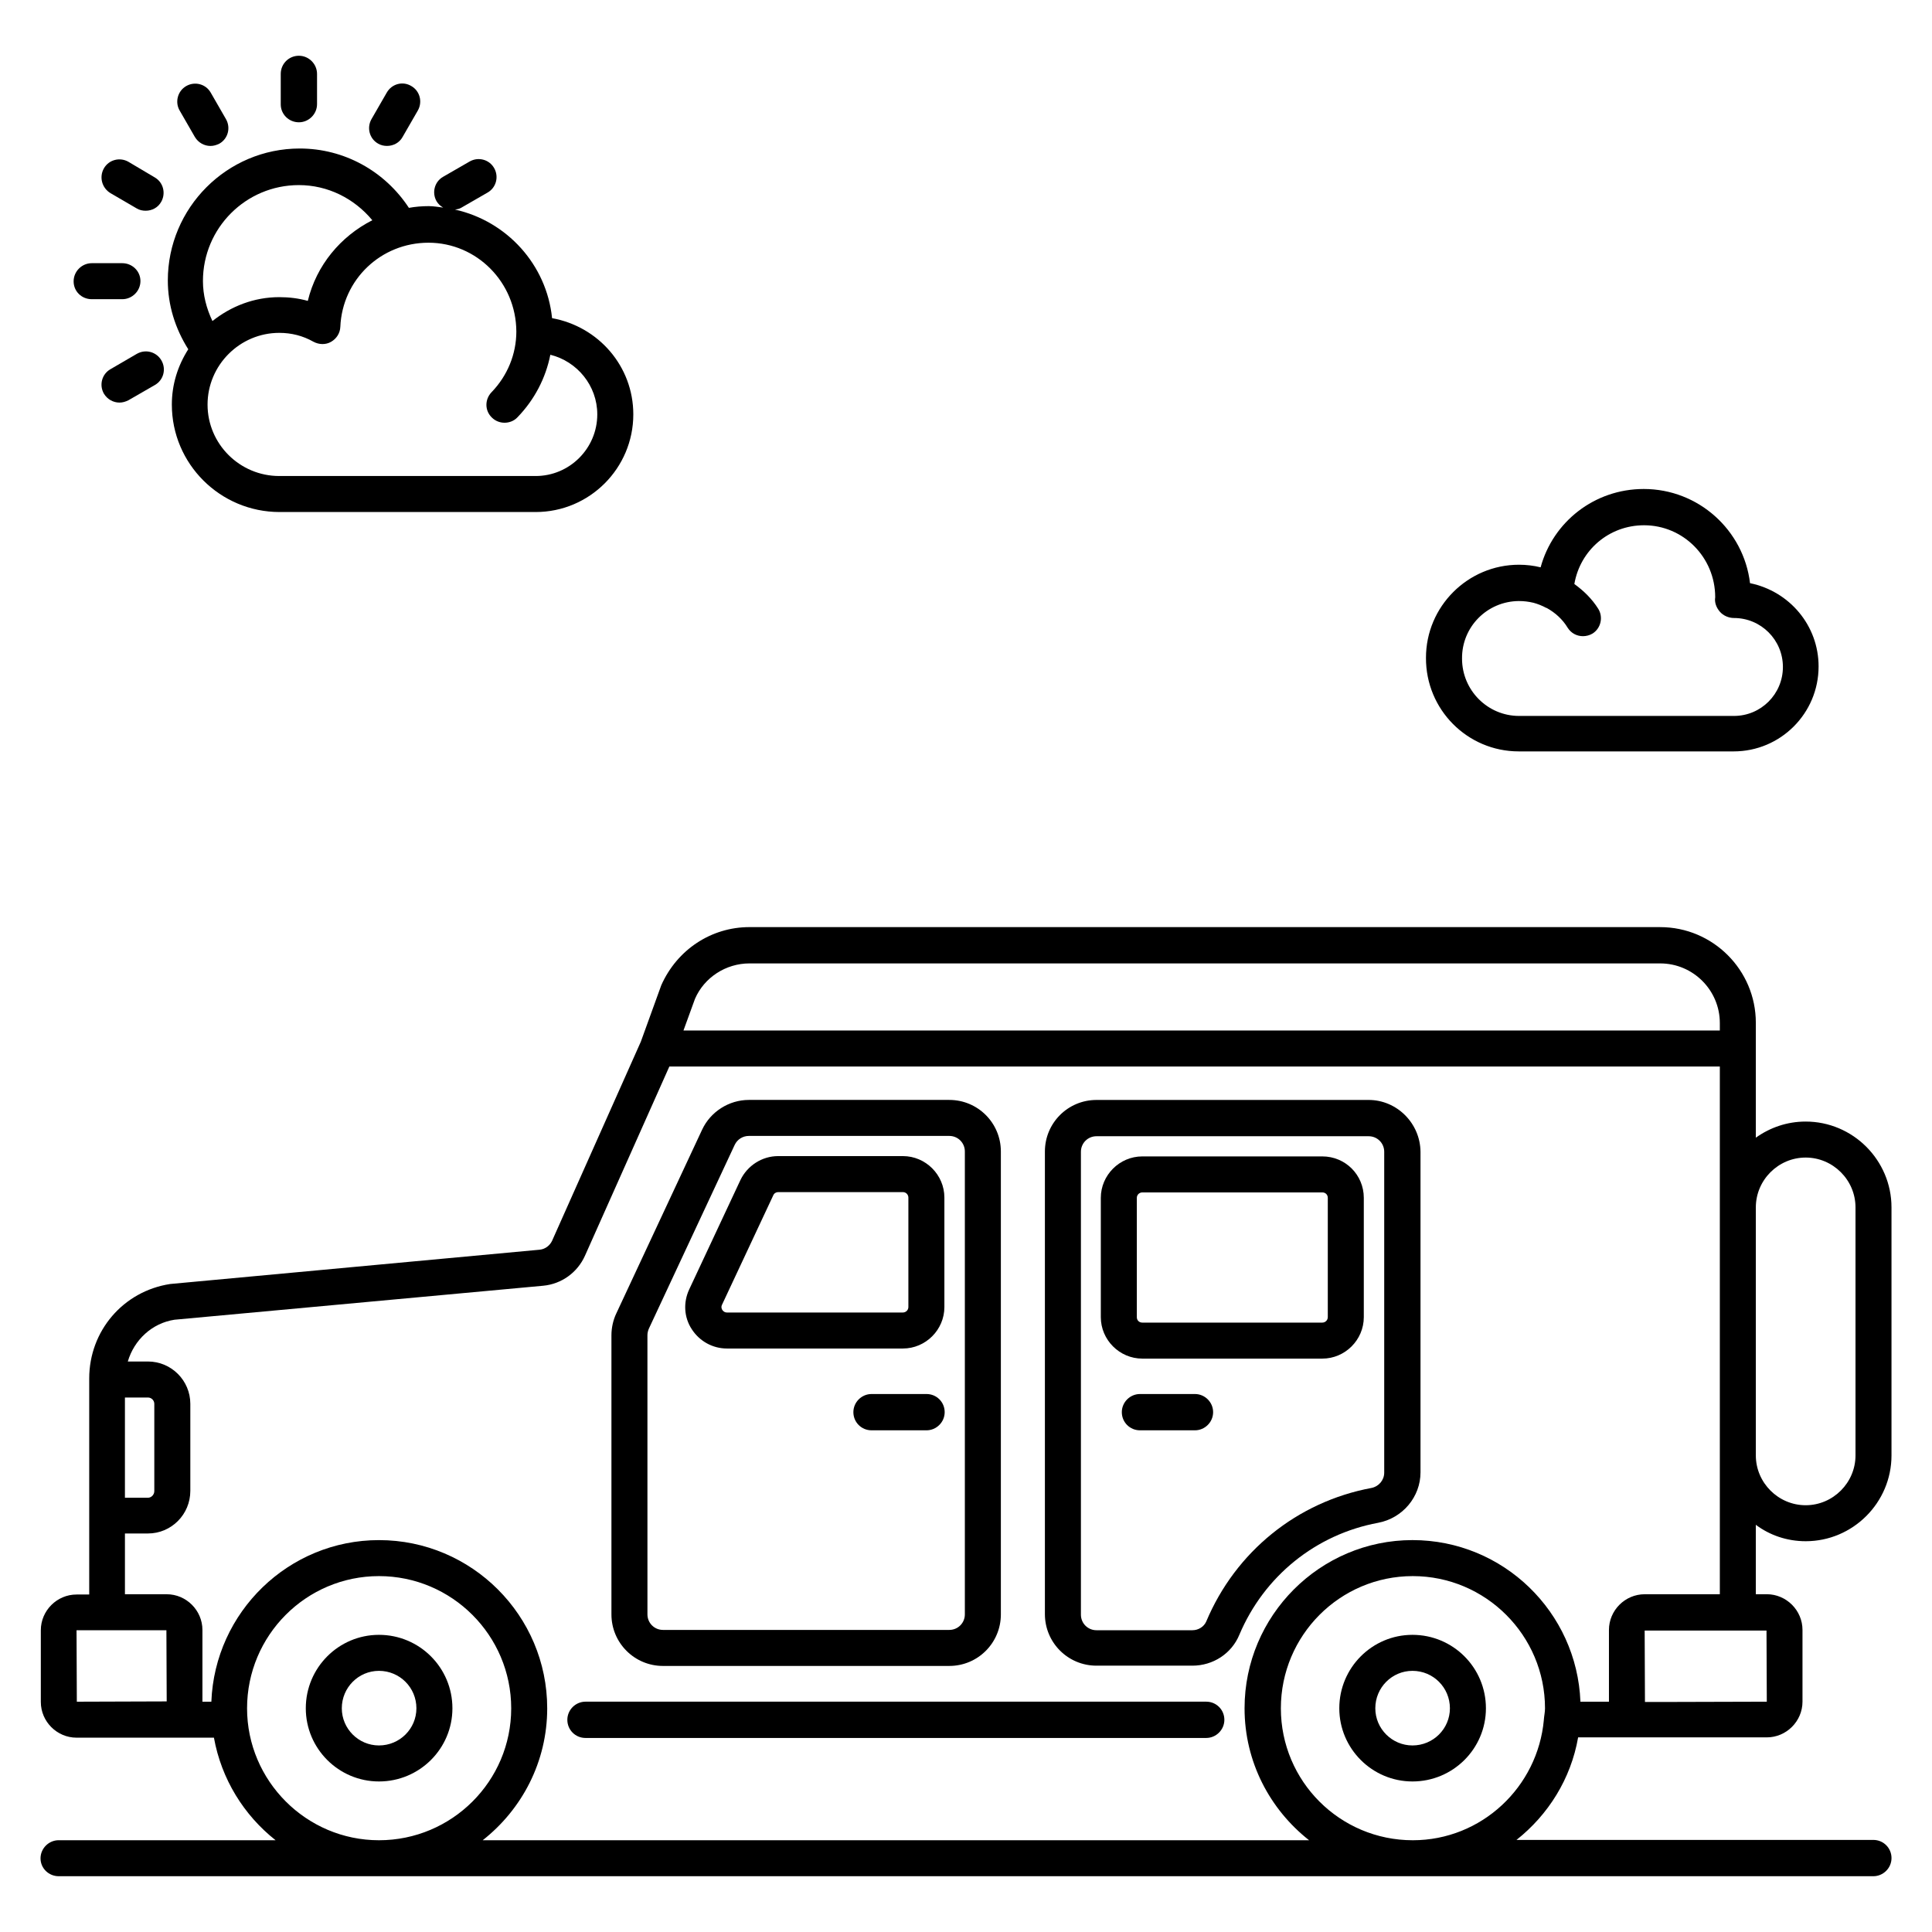 <?xml version="1.0" encoding="UTF-8"?>
<!-- The Best Svg Icon site in the world: iconSvg.co, Visit us! https://iconsvg.co -->
<svg fill="#000000" width="800px" height="800px" version="1.1" viewBox="144 144 512 512" xmlns="http://www.w3.org/2000/svg">
 <g>
  <path d="m622.52 552.44c12.52 0 22.746-10.23 22.746-22.746v-65.723c0-12.52-10.23-22.746-22.746-22.746-4.961 0-9.465 1.602-13.207 4.273v-30.457c0-13.969-11.375-25.344-25.344-25.344l-241.37-0.004c-10.078 0-19.16 5.953-23.359 15.418l-5.418 14.961-23.512 52.746c-0.609 1.297-1.832 2.215-3.281 2.367l-97.938 9.09c-12.441 1.91-21.449 12.441-21.449 25.039v57.25h-3.359c-5.191 0-9.465 4.273-9.465 9.465v19.008c0 5.191 4.273 9.465 9.465 9.465h36.41c1.984 10.992 7.938 20.535 16.336 27.176h-57.48c-2.594 0-4.809 2.137-4.809 4.809s2.215 4.731 4.809 4.731h480.91c2.594 0 4.809-2.137 4.809-4.809s-2.137-4.809-4.809-4.809h-94.578c8.398-6.641 14.426-16.184 16.336-27.176h21.754 0.152 28.09c5.191 0 9.465-4.273 9.465-9.465v-19.008c0-5.191-4.273-9.465-9.465-9.465h-2.902v-18.398c3.668 2.75 8.246 4.352 13.211 4.352zm-13.207-88.469c0-7.25 5.953-13.207 13.207-13.207 7.25 0 13.207 5.953 13.207 13.207v65.723c0 7.25-5.953 13.207-13.207 13.207-7.25 0-13.207-5.953-13.207-13.207zm-266.71-64.656h241.37c8.703 0 15.801 7.098 15.801 15.801v1.984h-274.65l3.055-8.398c2.441-5.648 8.168-9.387 14.426-9.387zm-159.39 115.04c0.918 0 1.68 0.762 1.68 1.68v23.129c0 0.918-0.762 1.754-1.68 1.754l-6.106 0.004v-26.566zm-18.93 61.68h23.816l0.078 18.855-23.816 0.078zm45.191 20.688c0-19.312 15.648-35.039 34.961-35.039s35.039 15.727 35.039 35.039-15.727 34.961-35.039 34.961c-19.238 0-34.961-15.727-34.961-34.961zm308.93 34.961c-19.312 0-34.961-15.648-34.961-34.961s15.648-35.039 34.961-35.039 35.039 15.727 35.039 35.039c0 0.992-0.23 1.984-0.305 2.977v0.078c-1.605 17.781-16.492 31.906-34.734 31.906zm93.816-36.719-28.09 0.078h-0.152-4.047l-0.078-18.93h32.289zm-32.367-28.473c-5.191 0-9.465 4.273-9.465 9.465v19.008h-7.559c-0.918-23.738-20.457-42.824-44.504-42.824-24.504 0-44.504 20-44.504 44.578 0 14.199 6.719 26.793 17.098 34.961l-219 0.004c10.383-8.168 17.098-20.762 17.098-34.961 0-24.578-20-44.578-44.578-44.578-23.969 0-43.512 19.082-44.426 42.824l-2.367-0.004v-19.008c0-5.191-4.273-9.465-9.465-9.465h-11.07v-16.105h6.106c6.184 0 11.223-5.039 11.223-11.297v-23.055c0-6.184-5.039-11.223-11.223-11.223h-5.344c1.68-5.727 6.414-10.152 12.367-11.07l97.707-9.008c4.887-0.457 9.082-3.512 11.07-7.938l22.367-50.152h278.39v139.84z"/>
  <path d="m518.32 577.25c-10.688 0-19.391 8.703-19.391 19.465 0 10.688 8.703 19.391 19.391 19.391 10.762 0 19.465-8.703 19.465-19.391 0-10.762-8.699-19.465-19.465-19.465zm0 29.312c-5.418 0-9.848-4.426-9.848-9.848 0-5.496 4.426-9.922 9.848-9.922 5.496 0 9.922 4.426 9.922 9.922 0.004 5.422-4.426 9.848-9.922 9.848z"/>
  <path d="m244.43 577.25c-10.688 0-19.391 8.703-19.391 19.465 0 10.688 8.703 19.391 19.391 19.391 10.762 0 19.465-8.703 19.465-19.391 0-10.762-8.703-19.465-19.465-19.465zm0 29.312c-5.418 0-9.848-4.426-9.848-9.848 0-5.496 4.426-9.922 9.848-9.922 5.496 0 9.922 4.426 9.922 9.922 0 5.422-4.426 9.848-9.922 9.848z"/>
  <path d="m506.71 435.5h-72.137c-7.559 0-13.664 6.106-13.664 13.664v122.59c0 7.559 6.106 13.664 13.664 13.664h25.418c5.496 0 10.383-3.207 12.441-8.168 6.566-15.574 20.305-26.641 36.793-29.695 6.488-1.223 11.223-6.871 11.223-13.359v-84.961c-0.074-7.559-6.258-13.738-13.738-13.738zm4.121 98.773c0 1.984-1.449 3.664-3.359 4.047-19.695 3.664-36.031 16.871-43.816 35.418-0.609 1.375-2.062 2.289-3.664 2.289h-25.418c-2.289 0-4.121-1.832-4.121-4.121v-122.67c0-2.289 1.832-4.121 4.121-4.121h72.137c2.289 0 4.121 1.832 4.121 4.121z"/>
  <path d="m319.7 585.49h75.875c7.559 0 13.664-6.106 13.664-13.664v-122.67c0-7.559-6.106-13.664-13.664-13.664h-53.129c-5.266 0-10.152 3.129-12.367 7.863l-22.746 48.703c-0.84 1.754-1.297 3.816-1.297 5.801v73.969c0 7.559 6.106 13.664 13.664 13.664zm-4.125-87.633c0-0.609 0.152-1.223 0.383-1.754l22.746-48.703c0.688-1.449 2.137-2.367 3.742-2.367h53.129c2.289 0 4.121 1.832 4.121 4.121v122.67c0 2.289-1.832 4.121-4.121 4.121h-75.875c-2.289 0-4.121-1.832-4.121-4.121z"/>
  <path d="m494.43 450.46h-47.711c-6.031 0-10.992 4.961-10.992 10.992v31.602c0 6.031 4.961 10.992 10.992 10.992h47.711c6.031 0 10.992-4.961 10.992-10.992v-31.602c0-6.109-4.887-10.992-10.992-10.992zm1.449 42.594c0 0.84-0.688 1.449-1.449 1.449h-47.711c-0.84 0-1.449-0.609-1.449-1.449v-31.602c0-0.84 0.688-1.449 1.449-1.449h47.711c0.84 0 1.449 0.609 1.449 1.449z"/>
  <path d="m336.64 501.37h46.641c6.031 0 10.992-4.961 10.992-10.992v-29.008c0-6.031-4.961-10.992-10.992-10.992h-33.055c-4.273 0-8.168 2.519-10 6.336l-13.586 29.008c-1.602 3.434-1.375 7.406 0.688 10.535 2.062 3.203 5.57 5.113 9.312 5.113zm-1.297-11.602 13.586-29.008c0.23-0.535 0.762-0.84 1.297-0.84h33.055c0.84 0 1.449 0.688 1.449 1.449v29.008c0 0.84-0.688 1.449-1.449 1.449h-46.641c-0.688 0-1.07-0.457-1.223-0.688-0.152-0.227-0.379-0.762-0.074-1.371z"/>
  <path d="m460.68 513.43h-14.578c-2.594 0-4.809 2.137-4.809 4.809 0 2.672 2.137 4.809 4.809 4.809h14.578c2.594 0 4.809-2.137 4.809-4.809 0-2.672-2.211-4.809-4.809-4.809z"/>
  <path d="m389.54 513.43h-14.578c-2.594 0-4.809 2.137-4.809 4.809 0 2.672 2.137 4.809 4.809 4.809h14.578c2.594 0 4.809-2.137 4.809-4.809 0.004-2.672-2.137-4.809-4.809-4.809z"/>
  <path d="m223.21 176.41c2.594 0 4.809-2.137 4.809-4.809v-8.016c0-2.594-2.137-4.809-4.809-4.809s-4.809 2.137-4.809 4.809v8.09c0 2.598 2.137 4.734 4.809 4.734z"/>
  <path d="m195.65 180.31c0.918 1.527 2.519 2.367 4.121 2.367 0.84 0 1.602-0.23 2.367-0.609 2.289-1.297 3.055-4.199 1.754-6.488l-4.043-7.027c-1.297-2.289-4.199-3.055-6.488-1.754-2.289 1.297-3.051 4.273-1.754 6.488z"/>
  <path d="m173.29 195.19 6.945 4.047c0.762 0.457 1.602 0.609 2.367 0.609 1.68 0 3.281-0.84 4.121-2.367 1.297-2.289 0.535-5.191-1.754-6.488l-6.949-4.121c-2.289-1.297-5.191-0.535-6.488 1.754-1.297 2.293-0.531 5.191 1.758 6.566z"/>
  <path d="m168.32 223.29h8.09c2.594 0 4.809-2.137 4.809-4.809 0-2.676-2.215-4.734-4.809-4.734h-8.09c-2.594 0-4.809 2.137-4.809 4.809-0.004 2.672 2.137 4.734 4.809 4.734z"/>
  <path d="m180.23 237.79-6.945 4.043c-2.289 1.297-3.055 4.199-1.754 6.488 0.918 1.527 2.519 2.367 4.121 2.367 0.84 0 1.602-0.23 2.367-0.609l7.023-4.047c2.289-1.297 3.055-4.199 1.754-6.488-1.301-2.289-4.199-3.129-6.566-1.754z"/>
  <path d="m244.2 182.06c0.762 0.457 1.602 0.609 2.367 0.609 1.68 0 3.281-0.84 4.121-2.367l4.047-7.023c1.297-2.289 0.535-5.191-1.754-6.488-2.289-1.375-5.191-0.535-6.488 1.754l-4.047 7.027c-1.301 2.289-0.535 5.191 1.754 6.488z"/>
  <path d="m189.54 251.22c0 15.727 12.824 28.473 28.551 28.473h67.863c14.273 0 25.879-11.602 25.879-25.879 0-12.746-9.238-23.281-21.527-25.496-1.449-14.199-11.984-25.727-25.727-28.777 0.535-0.078 1.07-0.152 1.602-0.457l7.023-4.047c2.289-1.297 3.055-4.199 1.754-6.488-1.297-2.289-4.199-3.055-6.488-1.754l-7.023 4.047c-2.289 1.297-3.055 4.199-1.754 6.488 0.457 0.762 1.07 1.297 1.754 1.68-1.297-0.152-2.519-0.383-3.816-0.383-1.832 0-3.586 0.152-5.266 0.457-6.414-9.77-17.176-15.727-28.93-15.727-19.312 0-34.961 15.727-34.961 34.961 0 6.488 1.91 12.672 5.418 18.242-2.824 4.43-4.352 9.391-4.352 14.66zm91.297-19.391c0 6.031-2.367 11.754-6.566 16.105-1.832 1.91-1.832 4.887 0.078 6.719 0.918 0.918 2.137 1.375 3.359 1.375 1.223 0 2.519-0.457 3.434-1.449 4.504-4.656 7.481-10.383 8.703-16.566 7.098 1.754 12.441 8.168 12.441 15.801 0 9.008-7.328 16.336-16.336 16.336h-67.938c-10.457 0-19.008-8.473-19.008-18.93 0-10.457 8.551-19.008 19.008-19.008 3.207 0 6.258 0.762 9.082 2.367 1.449 0.762 3.207 0.84 4.656 0 1.449-0.84 2.367-2.289 2.441-3.969 0.535-12.52 10.762-22.289 23.359-22.289 12.75-0.004 23.207 10.457 23.285 23.508zm-57.633-38.777c7.633 0 14.656 3.512 19.465 9.312-8.398 4.273-14.809 11.91-17.098 21.375-2.445-0.688-4.961-0.992-7.559-0.992-6.719 0-12.824 2.441-17.711 6.336-1.602-3.359-2.519-6.945-2.519-10.609 0.004-14.047 11.375-25.422 25.422-25.422z"/>
  <path d="m546.48 343.13h56.945c12.441 0 22.52-10.078 22.52-22.52 0-10.84-7.711-19.922-18.168-22.062-1.68-14.047-13.664-24.961-28.168-24.961-13.055 0-24.047 8.703-27.328 20.762-1.832-0.457-3.816-0.688-5.727-0.688-13.586 0-24.656 11.07-24.656 24.656-0.074 13.746 10.996 24.812 24.582 24.812zm0-39.848v0c1.375 0 2.594 0.152 3.894 0.457 1.145 0.305 2.289 0.762 3.434 1.375h0.078c2.215 1.223 4.199 2.977 5.574 5.266 0.918 1.449 2.441 2.215 4.047 2.215 0.84 0 1.754-0.23 2.519-0.688 2.215-1.375 2.902-4.352 1.527-6.566-1.68-2.672-3.894-4.809-6.336-6.566 1.527-8.93 9.16-15.574 18.473-15.574 10.383 0 18.855 8.473 18.855 19.082-0.23 1.375 0.305 2.75 1.223 3.816 0.918 1.07 2.367 1.68 3.742 1.68 7.176 0 12.977 5.801 12.977 12.977 0 7.176-5.801 12.977-12.977 12.977h-56.945c-8.32 0-15.113-6.793-15.113-15.191-0.086-8.387 6.633-15.18 15.027-15.258z"/>
  <path d="m463.66 594.96h-164.5c-2.594 0-4.809 2.137-4.809 4.809s2.137 4.809 4.809 4.809h164.5c2.594 0 4.809-2.137 4.809-4.809 0.004-2.672-2.137-4.809-4.809-4.809z"/>
 </g>
</svg>